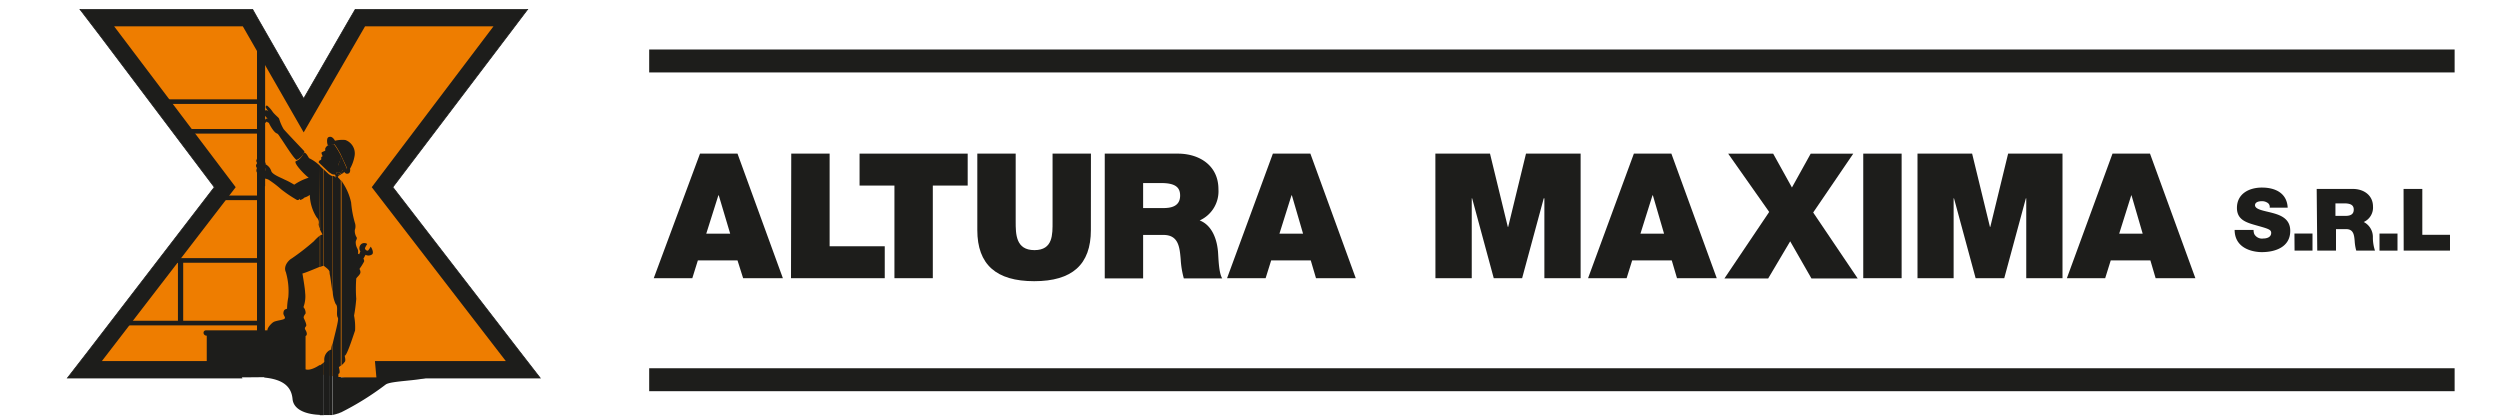 <svg id="Layer_1" data-name="Layer 1" xmlns="http://www.w3.org/2000/svg" viewBox="0 0 400 67"><defs><style>.cls-1,.cls-3,.cls-4{fill:#1d1d1b;}.cls-1{stroke:#1d1d1b;stroke-width:0.12px;}.cls-2{fill:#ee7d00;}.cls-2,.cls-3{fill-rule:evenodd;}</style></defs><title>Logo altura</title><polygon class="cls-1" points="58.49 60.48 86.43 60.48 83.05 56.12 62.85 29.95 81.12 5.86 84.42 1.5 56.84 1.5 56.06 2.83 48.59 15.77 41.2 2.88 40.42 1.5 12.8 1.5 16.1 5.82 34.29 29.95 14.17 56.12 10.79 60.48 38.69 60.48 35.67 55.05 21.8 55.05 39.83 31.6 41.09 29.99 39.87 28.34 23.68 6.92 37.28 6.92 46.23 22.52 50.95 22.56 59.95 6.92 73.5 6.92 57.31 28.34 56.06 29.95 57.35 31.6 75.39 55.05 61.48 55.05 58.49 60.48"/><polygon class="cls-2" points="16.3 57.77 37.71 29.95 18.26 4.21 38.85 4.21 48.59 21.18 58.41 4.21 78.96 4.21 59.48 29.95 80.93 57.77 59.99 57.77 60.3 61.26 37.16 57.77 16.3 57.77"/><path class="cls-3" d="M47.45,25.59a2.18,2.18,0,0,0,1.26-1.37c-.32-.35-3.07-3.22-3.34-3.58A7.4,7.4,0,0,1,44.66,19c-.08-.2-.55-.51-1-1.06a4.73,4.73,0,0,0-.86-1c-.2-.16-.39.12-.24.35s.39.55.39.55c-.35-.35-.63-.24-.55.12-.2-.12-.47.16-.12.47s.55.63.55.63c-.27-.2-.32,0-.43.12s-.31.31-.2.43.12.2.47-.16a.77.77,0,0,0,.35.2c.08.24.75,1.49,1.26,1.69.27.08.47.55.71.86S47,25.39,47.45,25.59Z"/><path class="cls-3" d="M41.79,25.9c-.08.2-.2.55.08.75s.31.16.47.28c.35.2.12.59-.16.47.16.12-.08.47-.2.39a.86.86,0,0,1-.27-.16l-.16.39a2.64,2.64,0,0,1-.47-.47.67.67,0,0,1,0-.55c.08-.12-.12-.32-.12-.43,0-.32.16-.35.16-.47S41,25.86,41,25.7a4.05,4.05,0,0,1,.31-.67c.16-.35.47-.51.59-.39s0,.47-.12.55a2.11,2.11,0,0,1-.2.43,1.28,1.28,0,0,1,.71.16,1,1,0,0,1,.24.55A7.92,7.92,0,0,1,41.79,25.9Z"/><path class="cls-3" d="M42.35,26.92a2.22,2.22,0,0,1-.47-.28c-.28-.2-.16-.55-.08-.75a7.92,7.92,0,0,0,.75.43,1.86,1.86,0,0,1,.87,1.1c.24.55,1.65,1.06,2.08,1.3a12.19,12.19,0,0,1,1.57.83,2.64,2.64,0,0,1,1,2.16c-.08.12-.35.43-.63.24A20.51,20.51,0,0,1,45,30.3a16.85,16.85,0,0,0-2-1.53,1.85,1.85,0,0,0-.63-.2V27.35C42.5,27.35,42.58,27,42.35,26.92Z"/><path class="cls-3" d="M52.48,23.27c-.08-.32-.32-1.18.12-1.34s.75.16,1,.59a4.82,4.82,0,0,1,1.65-.12,2.28,2.28,0,0,1,1.49,2.51A6.18,6.18,0,0,1,56,27c.08.27,0,.67-.23.75s-.43.12-.75-.31l.51-.47c-.12-.4-.79-1.73-1-2.24a12,12,0,0,0-1-1.65A7.23,7.23,0,0,0,52.48,23.27Z"/><path class="cls-3" d="M53.46,23.11c-.12-.24-.55-.9-.9-.82s-.08,1-.08,1Z"/><path class="cls-3" d="M55.51,27c.08.16.24.47,0,.59s-.39-.24-.39-.24Z"/><path class="cls-3" d="M54.6,25a12.71,12.71,0,0,0-1.14-1.89,7.23,7.23,0,0,0-1,.16c-.24.12-.47.47-.43.63s0,.16,0,.2-.47.2-.55.28,0,.31.08.43,0,.08,0,.12,0,.2,0,.2-.2.08-.16.2,0,.24-.2.32A.34.34,0,0,0,51,26l1.65,1.57c.16.08.47.35.71.35s.24,0,.35.2l.16-.55a.42.42,0,0,0,.51,0c.39-.16.67-.43.63-.63s-.08-.2-.16-.28-.39,0-.51,0l-.24-.27A4.3,4.3,0,0,0,54.6,25Z"/><path class="cls-3" d="M53.62,22.52c.16.16.86,1.42,1,1.65S55.9,26.8,56,27Z"/><path class="cls-3" d="M53.7,28.14l.16-.55a.42.42,0,0,0,.51,0c.39-.16.67-.43.63-.63s-.08-.2-.16-.28-.39,0-.51,0l-.24-.27A4.3,4.3,0,0,0,54.6,25c.12.2.86,1.89.91,2l-.51.47A10,10,0,0,1,53.7,28.14Z"/><rect class="cls-4" x="41.48" y="7.31" width="0.94" height="22.48"/><path class="cls-3" d="M54.53,66a45.14,45.14,0,0,0,7.19-4.48c.82-.59,5.3-.59,6.72-1.14l-13.91,0V66Zm0-7.47a3.07,3.07,0,0,0,.63-.63c.2-.23,0-.79,0-1,.35.08,1.53-3.73,1.65-4a9.58,9.58,0,0,0-.16-2.4A25.42,25.42,0,0,0,57,47.82a22.6,22.6,0,0,1,0-3.26c.12-.24.67-.63.67-1s-.19-.47-.12-.59a8,8,0,0,0,.71-1.14.57.57,0,0,0-.12-.43l.35-.63a1,1,0,0,0,1.06-.08c.31-.31-.12-1.1-.24-1.22a3.6,3.6,0,0,1-.39.59c-.2.16-.59-.16-.51-.39s.35-.63.35-.63a.8.8,0,0,0-.94,0,.88.88,0,0,0-.16,1.18s-.12.31-.19.47l-.2-.12a1.16,1.16,0,0,0-.08-.78,2.06,2.06,0,0,1-.27-1.14c.08-.32.27-.51.12-.71a1.94,1.94,0,0,1-.27-1.14,1.72,1.72,0,0,0,0-1.18,16.8,16.8,0,0,1-.59-3.22,9.16,9.16,0,0,0-1.38-3.22,2.33,2.33,0,0,0-.16-.32V58.51Zm0-30.61v-.16c.24-.16.39-.39.36-.51a.35.35,0,0,0-.16-.31s-.12,0-.2,0V25.23c.12.24.83,1.89.86,2l-.51.47a2.24,2.24,0,0,1-.36.2Zm0-.31c.08-.08.16-.16.16-.2s0-.28-.16-.28Zm-.43,38.54c.12,0,.27-.12.43-.16V60.32h-.39v-.51c.35,0,.16-.75.08-1.06a1.91,1.91,0,0,1,.31-.24V28.89c-.16-.2-.28-.39-.43-.43a1.54,1.54,0,0,0,0-.32l0,0v38Zm.43-40.9v1.65c-.12,0-.23,0-.28.08l-.16-.19v-.2a10,10,0,0,0,.43-1.34Zm0,1.89v.47c-.08,0-.16,0-.2.08l.16-.55Zm0,.63v.16a4.78,4.78,0,0,0-.43.24V27.9a.24.24,0,0,0,.16,0l.28-.12Zm-.43-.2v-.27c.08,0,.08.27,0,.27Zm-.9,38.82a5.24,5.24,0,0,0,.9-.24v-38l-.47.2c-.16-.2-.19-.16-.39-.2h0V46.72a5.17,5.17,0,0,0,.47,1.93c.47.39,0,1.69.36,2.2.16.32-.51,2.67-.83,4.09V66.37Zm.9-39.8v.2L54,26.69a.52.52,0,0,0,.08-.12Zm0,.86v.12c-.12,0-.16.08-.08.12l.08-.24Zm0,.47v.24a4.7,4.7,0,0,0-.47.24l.12-.55c.16.08.24.12.35.08Zm-.9-3.42v-.16c.08,0,.12,0,.16,0a3.52,3.52,0,0,1,.27.55v.16a5.06,5.06,0,0,0-.39-.59ZM52.8,66.41c.08,0,.12,0,.16,0h.23V54.94c-.16.55-.23.94-.16,1-.08,0-.16,0-.24.08V66.41Zm.39-38.23A1.84,1.84,0,0,1,52.8,28V44.05c.12.67.24,1.73.39,2.67V28.18Zm0-3.85v.16a1.61,1.61,0,0,0-.39-.16h0a.66.66,0,0,1,.39,0Zm-.39.55V24.6h.12c.08,0,.12.36.12.43Zm-1,41.53h1V56a1.74,1.74,0,0,0-.9,1.81s0,.08-.08.12v8.45ZM52.8,28c-.08-.08-.2-.12-.27-.2s-.39-.35-.71-.67v15.4c.2.2.75.51.9.91,0,.08,0,.31.08.63V28Zm0-3.65Zm0,.27v.28c-.12-.12-.24-.24-.2-.28Zm-1,1.06v-.28c0,.16.16.43.27.47a.7.7,0,0,1-.27-.19Zm0-.59V25h0s0,.2,0,.2Zm-.63,41.34h.63V58a5.11,5.11,0,0,1-.63.47v8Zm.63-39.29c-.24-.2-.43-.43-.63-.59V36.67c.16.35.35.71.43.86a.84.84,0,0,0-.43.2v5a4.36,4.36,0,0,1,.59-.2,0,0,0,0,0,0,0V27.12Zm0-2.16v.12L51.7,25Zm0,.43c-.12-.27-.27-.35-.35-.32s0,.24.12.36a.68.68,0,0,0,.24.24Zm-9.51,35c3.22.31,4.36,1.61,4.52,3.46.16,1.53,1.81,2.4,4.36,2.51v-8c-.67.47-1.69.94-2.28.71V53.76c.32-.12.2-.63,0-.94s-.08-.43.08-.63-.23-1-.35-1.26.12-.55.28-.79a1.45,1.45,0,0,0-.35-1,4.91,4.91,0,0,0,.27-2.32c0-.55-.43-3.06-.43-3.06.4-.08,2-.75,2.83-1.1v-5a7.61,7.61,0,0,0-1,.94,37.34,37.34,0,0,1-3.54,2.75c-.4.2-1.42,1.18-.94,2.2a11,11,0,0,1,.39,4,10.71,10.71,0,0,0-.2,1.85c-.27.08-.55.12-.59.71,0,.39.39.63.2.86s-1.1.27-1.69.51c-.35.16-1.1.94-1.06,1.37H33c-.63,0-.55.86.08.86v6.64c3.18.08,8.49,0,9.19,0Zm8.88-33.91a3.15,3.15,0,0,0-.32-.28,6.4,6.4,0,0,0-1.37-.9c-.16-.12-.47-1-.9-.9a2.16,2.16,0,0,1-1.26,1.38c-.39.31,1.57,2.32,2.08,2.63a8.24,8.24,0,0,0-2.55,1.29A2.66,2.66,0,0,1,48,32a1.4,1.4,0,0,0,.71-.39,2.53,2.53,0,0,0,.86-.43,7,7,0,0,0,1.1,3.61,1.12,1.12,0,0,1,.31,1.1,3,3,0,0,0,.24.83Z"/><polygon class="cls-3" points="29.31 51.63 29.31 49.31 29.31 41.73 28.47 41.73 28.47 51.63 29.31 51.63"/><polygon class="cls-3" points="42.39 55.96 42.39 42.88 42.39 6.51 41.12 6.51 41.12 55.96 42.39 55.96"/><rect class="cls-4" x="27.29" y="41.3" width="14.46" height="0.74"/><rect class="cls-4" x="19.1" y="51.32" width="22.12" height="0.74"/><polygon class="cls-3" points="41.86 32.02 35.61 32.02 36.19 31.29 41.86 31.29 41.86 32.02"/><polygon class="cls-3" points="41.86 21.38 30.79 21.38 30.02 20.64 41.86 20.64 41.86 21.38"/><polygon class="cls-3" points="41.86 16.63 26.87 16.63 26.39 15.89 41.86 15.89 41.86 16.63"/><rect class="cls-4" x="103.87" y="7.92" width="288.87" height="3.67"/><rect class="cls-4" x="103.87" y="58.92" width="288.87" height="3.67"/><path class="cls-4" d="M112,24.58h6l7.26,19.93h-6.36L118,41.66h-6.34l-.89,2.85h-6.17Zm4.83,12.81L115,31.25h-.06L113,37.39Z"/><path class="cls-4" d="M126.6,24.58h6.14V39.4h8.82v5.11h-15Z"/><path class="cls-4" d="M143.11,29.69h-5.58V24.58h17.3v5.11h-5.58V44.51h-6.14Z"/><path class="cls-4" d="M174.54,36.81c0,5.53-3,8.18-9.07,8.18s-9.1-2.65-9.1-8.18V24.58h6.14V35.44c0,2,0,4.58,3,4.58s2.9-2.54,2.9-4.58V24.58h6.14Z"/><path class="cls-4" d="M176.76,24.58h11.69c3.49,0,6.5,1.93,6.5,5.69a5.12,5.12,0,0,1-3,5c1.67.64,2.71,2.48,2.93,5,.08,1,.11,3.35.67,4.27h-6.14a14.37,14.37,0,0,1-.5-3.07c-.17-1.9-.33-3.88-2.76-3.88H182.9v6.95h-6.14Zm6.14,8.71h3.21c1.14,0,2.71-.2,2.71-2,0-1.26-.7-2-3-2H182.9Z"/><path class="cls-4" d="M203.66,24.58h6l7.26,19.93h-6.36l-.84-2.85h-6.33l-.89,2.85h-6.17Zm4.83,12.81-1.79-6.14h-.06l-1.93,6.14Z"/><path class="cls-4" d="M229.66,24.58h8.74l2.85,11.72h.06l2.85-11.72h8.74V44.51h-5.8V31.73H247l-3.46,12.78H239l-3.46-12.78h-.06V44.51h-5.81Z"/><path class="cls-4" d="M261.42,24.58h6l7.26,19.93h-6.36l-.84-2.85h-6.33l-.89,2.85h-6.17Zm4.83,12.81-1.79-6.14h-.06l-1.93,6.14Z"/><path class="cls-4" d="M283.07,33.91l-6.56-9.32h7.2l3,5.41,3-5.41h6.81L290.11,34l7.12,10.55h-7.4l-3.4-5.94-3.52,5.94h-7Z"/><path class="cls-4" d="M298.12,24.58h6.14V44.51h-6.14Z"/><path class="cls-4" d="M306.8,24.58h8.74l2.85,11.72h.06l2.85-11.72H330V44.51h-5.8V31.73h-.06l-3.46,12.78h-4.58l-3.46-12.78h-.06V44.51H306.8Z"/><path class="cls-4" d="M338,24.58h6l7.26,19.93h-6.36l-.84-2.85h-6.34l-.89,2.85H330.7Zm4.83,12.81-1.79-6.14H341l-1.93,6.14Z"/><path class="cls-4" d="M360.57,36.79a1.84,1.84,0,0,0,.11.65,1.4,1.4,0,0,0,1.45.72c.5,0,1.26-.17,1.26-.9,0-.51-.43-.65-2.13-1.13s-3.35-.87-3.35-2.86c0-2.28,1.95-3.26,4-3.26s4,.82,4.12,3.22h-2.88a.76.76,0,0,0-.36-.79,1.58,1.58,0,0,0-.9-.25c-.42,0-1.09.11-1.09.66.05.7,1.46.86,2.86,1.24s2.78,1,2.78,2.85c0,2.57-2.36,3.4-4.56,3.4-1.12,0-4.31-.4-4.34-3.55Z"/><path class="cls-4" d="M367.11,37.37H370V40.1h-2.87Z"/><path class="cls-4" d="M370.67,30.23h5.79c1.73,0,3.22,1,3.22,2.82a2.53,2.53,0,0,1-1.48,2.47A2.69,2.69,0,0,1,379.66,38,6.52,6.52,0,0,0,380,40.1h-3a7.08,7.08,0,0,1-.25-1.52c-.08-.94-.17-1.92-1.37-1.92h-1.62V40.1h-3Zm3,4.31h1.59c.57,0,1.34-.1,1.34-1,0-.62-.35-1-1.51-1h-1.42Z"/><path class="cls-4" d="M380.72,37.37h2.88V40.1h-2.88Z"/><path class="cls-4" d="M384.57,30.23h3v7.34H392V40.1h-7.41Z"/></svg>